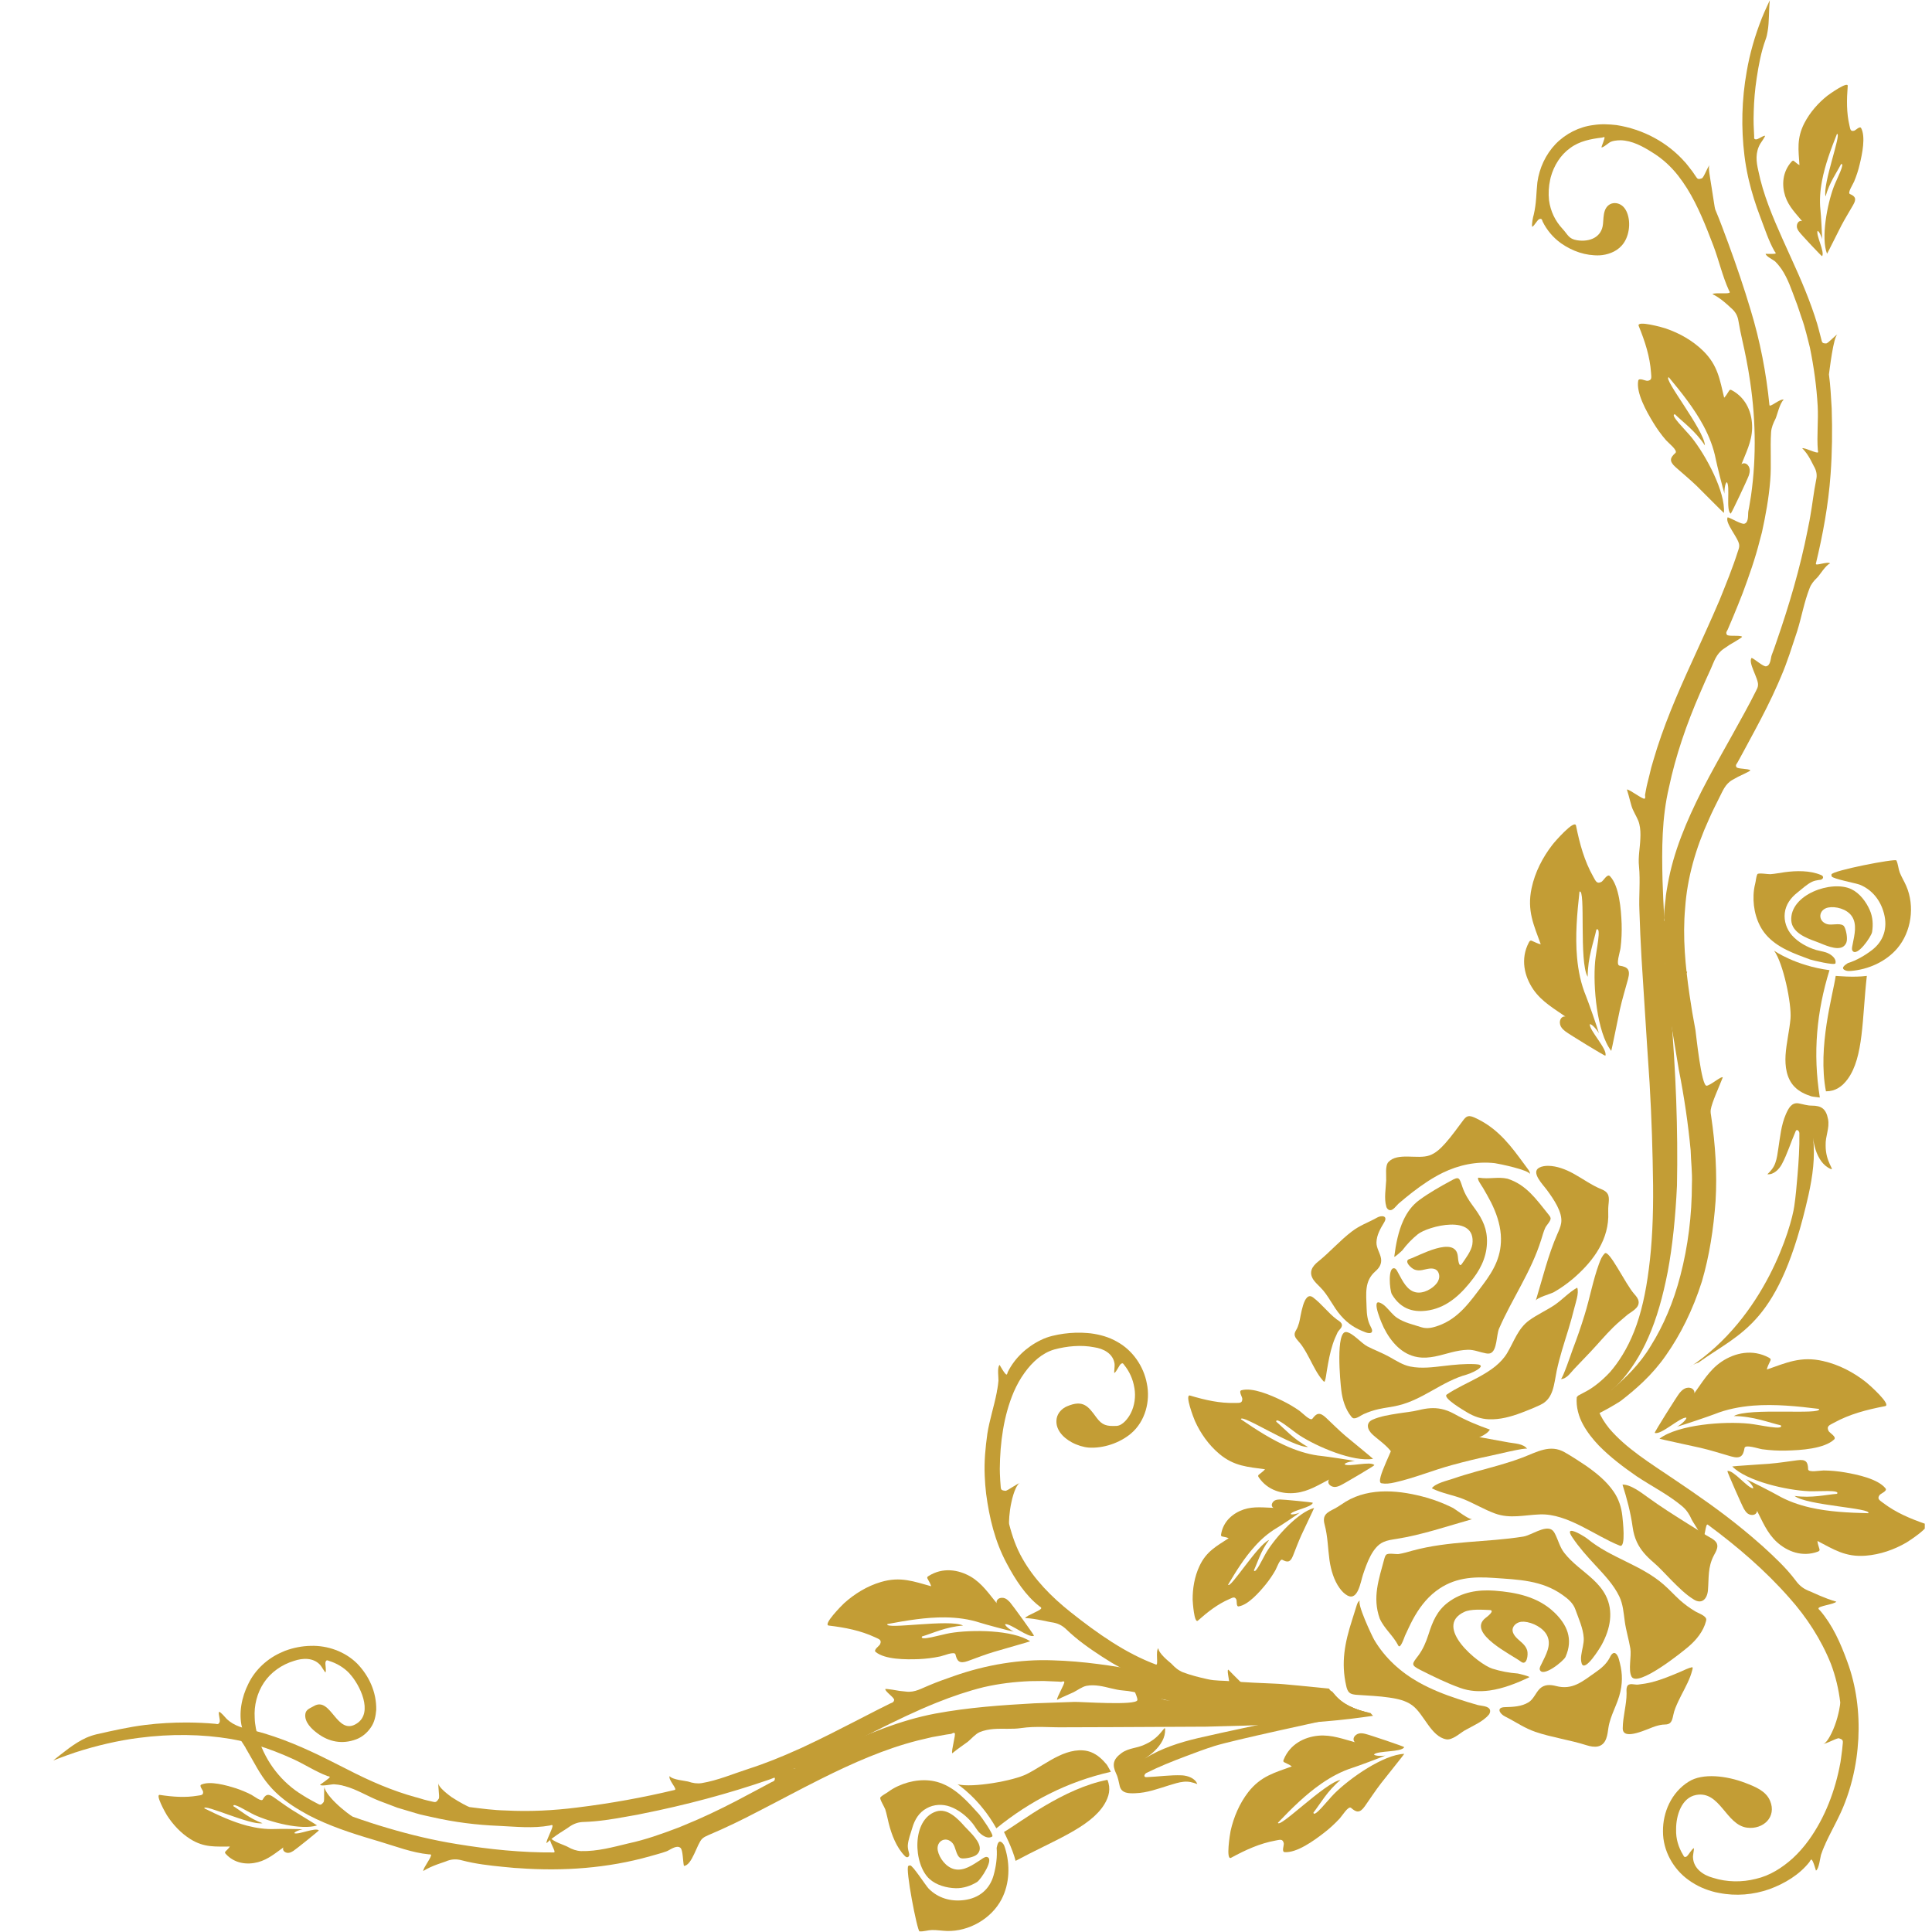 <svg xmlns="http://www.w3.org/2000/svg" xmlns:xlink="http://www.w3.org/1999/xlink" width="128" zoomAndPan="magnify" viewBox="0 0 96 96" height="128" preserveAspectRatio="xMidYMid meet" version="1.0"><defs><clipPath id="4b28113972"><path d="M 78.828 0.016 L 91.398 0.016 L 91.398 70.367 L 78.828 70.367 Z M 78.828 0.016 " clip-rule="nonzero"/></clipPath><clipPath id="d994cce65c"><path d="M 2.641 82 L 69 82 L 69 92 L 2.641 92 Z M 2.641 82 " clip-rule="nonzero"/></clipPath><clipPath id="6c5156c9d6"><path d="M 85 72 L 95.641 72 L 95.641 78 L 85 78 Z M 85 72 " clip-rule="nonzero"/></clipPath></defs><path fill="#c39d35" d="M 66.148 84.027 C 66.168 84.039 66.188 84.051 66.207 84.062 C 66.25 84.121 66.293 84.176 66.34 84.23 C 65.945 84.277 65.609 84.328 65.625 84.414 C 65.68 84.602 65.711 84.68 65.422 84.723 C 65.164 84.758 64.93 84.699 64.695 84.688 L 63.59 84.621 L 61.613 84.492 L 60.621 84.406 C 60.449 84.391 60.297 84.375 60.094 84.344 C 59.906 84.309 59.762 84.262 59.594 84.223 L 57.652 83.715 C 56.992 83.516 56.359 83.238 55.762 82.914 L 55.434 82.73 L 55.242 82.621 L 54.727 82.297 C 54.121 81.902 53.527 81.484 53.004 80.98 C 52.789 80.77 52.566 80.648 52.215 80.605 C 52.133 80.598 51.5 80.43 50.938 80.398 C 51.016 80.258 51.789 80.008 51.738 79.895 C 51.723 79.855 51.68 79.84 51.648 79.816 C 50.953 79.273 50.445 78.48 50.02 77.68 C 49.438 76.594 49.16 75.426 49 74.223 C 48.965 73.926 48.941 73.625 48.93 73.324 C 48.898 72.617 48.965 71.926 49.062 71.234 C 49.168 70.559 49.391 69.895 49.527 69.195 C 49.539 69.145 49.535 69.09 49.555 69.043 C 49.582 68.902 49.598 68.754 49.613 68.605 C 49.621 68.473 49.539 67.922 49.672 67.824 C 49.672 67.824 49.949 68.328 50.02 68.301 C 50.055 68.285 50.062 68.195 50.082 68.164 C 50.414 67.5 50.992 66.941 51.711 66.59 C 52.082 66.402 52.492 66.324 52.863 66.27 C 53.246 66.219 53.641 66.203 54.035 66.238 L 54.203 66.254 C 54.645 66.312 55.098 66.434 55.504 66.668 C 56.281 67.094 56.828 67.887 56.988 68.754 C 57.164 69.609 56.918 70.621 56.199 71.23 C 55.645 71.699 54.824 71.977 54.098 71.93 C 53.844 71.91 53.535 71.82 53.254 71.668 C 52.789 71.414 52.41 70.992 52.508 70.469 C 52.562 70.203 52.77 69.984 53.02 69.879 C 53.832 69.531 54.082 69.891 54.477 70.43 C 54.77 70.828 54.992 70.875 55.484 70.852 C 55.789 70.836 56.066 70.465 56.191 70.215 C 56.379 69.844 56.438 69.395 56.371 68.984 L 56.363 68.945 C 56.297 68.535 56.121 68.145 55.863 67.828 C 55.828 67.789 55.805 67.691 55.691 67.777 C 55.598 67.859 55.48 68.164 55.367 68.227 C 55.352 68.176 55.398 67.863 55.383 67.773 C 55.316 67.258 54.832 67.012 54.371 66.945 C 53.723 66.816 53.012 66.887 52.387 67.055 C 51.785 67.23 51.297 67.676 50.914 68.207 C 50.699 68.5 50.523 68.824 50.375 69.16 C 49.867 70.352 49.691 71.699 49.68 72.973 L 49.68 73.012 L 49.684 73.215 C 49.691 73.449 49.707 73.68 49.727 73.91 C 49.734 74.012 49.77 74.062 49.957 74.078 C 50.07 74.082 50.578 73.68 50.695 73.695 C 50.559 73.68 50.363 74.133 50.258 74.637 C 50.145 75.137 50.125 75.676 50.145 75.738 C 50.301 76.344 50.5 76.914 50.801 77.438 C 51.387 78.48 52.25 79.352 53.188 80.098 C 54.535 81.168 55.926 82.148 57.441 82.711 C 57.578 82.766 57.402 82.035 57.559 81.898 C 57.566 82.156 58.082 82.559 58.203 82.664 C 58.379 82.859 58.566 83.012 58.789 83.098 C 59.184 83.246 59.594 83.348 60.004 83.438 C 60.379 83.527 60.797 83.504 61.211 83.543 C 61.926 83.598 62.645 83.633 63.363 83.66 C 63.793 83.672 65.012 83.809 66.039 83.906 C 66.062 83.953 66.098 83.996 66.148 84.027 " fill-opacity="1" fill-rule="nonzero"/><path fill="#c39d35" d="M 90.438 80.027 C 91.055 80.742 91.457 81.645 91.789 82.562 C 92.238 83.773 92.406 85.086 92.34 86.395 C 92.32 86.715 92.293 87.039 92.246 87.363 C 92.141 88.102 91.953 88.844 91.684 89.547 C 91.426 90.242 91.039 90.887 90.719 91.578 C 90.695 91.629 90.684 91.684 90.652 91.73 C 90.59 91.871 90.535 92.016 90.484 92.168 C 90.445 92.301 90.383 92.875 90.234 92.949 C 90.234 92.949 90.078 92.383 90.004 92.402 C 89.961 92.41 89.93 92.496 89.906 92.527 C 89.414 93.148 88.691 93.59 87.922 93.871 C 87.125 94.152 86.258 94.227 85.418 94.059 L 85.238 94.023 C 84.77 93.91 84.312 93.715 83.906 93.418 C 83.148 92.879 82.625 91.957 82.633 90.996 C 82.621 90.059 83.051 89.059 83.914 88.527 C 84.598 88.094 85.789 88.23 86.73 88.594 C 87.195 88.773 87.746 88.984 87.953 89.48 C 88.293 90.281 87.617 90.918 86.812 90.816 C 85.754 90.68 85.473 88.965 84.277 89.191 C 83.547 89.328 83.285 90.227 83.285 90.871 L 83.285 90.914 C 83.27 91.367 83.402 91.793 83.633 92.172 C 83.664 92.219 83.684 92.32 83.805 92.25 C 83.91 92.176 84.051 91.883 84.172 91.832 C 84.184 91.891 84.109 92.211 84.125 92.305 C 84.152 92.852 84.641 93.184 85.133 93.312 C 85.812 93.527 86.566 93.535 87.25 93.359 C 87.941 93.203 88.551 92.812 89.078 92.34 C 89.371 92.07 89.633 91.77 89.867 91.449 C 90.691 90.312 91.199 88.949 91.445 87.598 L 91.453 87.559 L 91.484 87.34 C 91.523 87.094 91.547 86.844 91.57 86.594 C 91.578 86.484 91.555 86.426 91.375 86.375 C 91.258 86.352 90.691 86.688 90.578 86.648 C 90.711 86.688 90.984 86.246 91.172 85.734 C 91.363 85.227 91.449 84.66 91.441 84.594 C 91.363 83.934 91.207 83.285 90.977 82.676 C 90.496 81.473 89.77 80.355 88.914 79.398 C 87.699 78.016 86.309 76.832 84.863 75.762 C 84.73 75.66 84.746 76.449 84.551 76.531 C 84.59 76.266 84.137 75.672 84.066 75.52 C 83.953 75.258 83.809 75.039 83.613 74.867 C 82.91 74.27 82.086 73.863 81.32 73.352 C 80.672 72.902 80.023 72.418 79.441 71.824 C 79.156 71.523 78.883 71.188 78.668 70.797 C 78.453 70.41 78.305 69.922 78.348 69.422 C 78.371 69.41 78.41 69.352 78.41 69.352 C 78.41 69.352 78.566 69.27 78.863 69.109 C 79.16 68.945 79.566 68.645 80.004 68.176 C 80.426 67.688 80.863 67.016 81.203 66.148 C 81.547 65.281 81.781 64.227 81.93 63.051 C 82.094 61.809 82.156 60.41 82.141 58.895 C 82.121 57.262 82.07 55.578 81.969 53.844 C 81.93 53.246 81.891 52.637 81.848 52.027 C 81.758 50.586 81.66 49.113 81.566 47.605 C 81.523 46.824 81.484 46.031 81.461 45.223 C 81.43 44.512 81.512 43.777 81.441 43.047 C 81.391 42.59 81.492 42.129 81.508 41.668 C 81.52 41.43 81.516 41.188 81.457 40.945 C 81.406 40.715 81.246 40.477 81.137 40.23 C 81.047 40.047 80.961 39.605 80.84 39.23 C 80.973 39.219 81.637 39.738 81.719 39.684 C 81.781 39.645 81.734 39.551 81.742 39.496 L 81.785 39.262 C 81.828 39.012 81.898 38.77 81.957 38.523 C 82.012 38.277 82.074 38.031 82.152 37.789 C 82.633 36.125 83.328 34.512 84.062 32.906 C 84.523 31.887 85 30.863 85.445 29.816 C 85.766 29.016 86.098 28.211 86.359 27.383 C 86.395 27.281 86.434 27.18 86.418 27.066 C 86.379 26.723 85.691 25.977 85.848 25.703 C 86.055 25.766 86.535 26.066 86.68 26.023 C 86.91 25.953 86.844 25.547 86.875 25.398 C 86.93 25.145 86.961 24.883 87.008 24.625 C 87.285 22.68 87.246 20.633 86.902 18.57 L 86.871 18.379 L 86.773 17.848 C 86.656 17.219 86.488 16.598 86.383 15.953 C 86.34 15.68 86.23 15.48 85.988 15.281 C 85.934 15.234 85.523 14.82 85.09 14.613 C 85.211 14.523 85.938 14.629 85.949 14.527 C 85.953 14.492 85.922 14.461 85.91 14.43 C 85.586 13.723 85.414 12.938 85.133 12.199 C 84.758 11.219 84.375 10.238 83.828 9.359 C 83.691 9.145 83.547 8.934 83.391 8.734 C 83.027 8.27 82.613 7.891 82.109 7.578 C 81.633 7.277 81.098 6.98 80.516 6.969 C 80.477 6.969 80.434 6.98 80.395 6.973 C 80.281 6.984 80.168 6.996 80.059 7.039 C 79.953 7.066 79.656 7.359 79.574 7.32 C 79.562 7.316 79.758 6.859 79.727 6.82 C 79.699 6.797 79.637 6.832 79.609 6.836 C 79.047 6.902 78.48 7.012 78.023 7.355 C 77.547 7.691 77.215 8.223 77.055 8.805 L 77.027 8.93 C 76.953 9.262 76.934 9.605 76.969 9.945 C 77.043 10.492 77.27 10.973 77.645 11.375 C 77.91 11.66 77.941 11.871 78.363 11.938 C 78.984 12.035 79.59 11.797 79.652 11.129 C 79.676 10.906 79.668 10.68 79.742 10.469 C 79.922 9.957 80.523 9.992 80.77 10.414 C 80.801 10.461 80.824 10.512 80.848 10.57 C 81.055 11.086 80.945 11.809 80.582 12.203 C 80.297 12.527 79.852 12.668 79.477 12.688 C 78.781 12.711 78.137 12.48 77.598 12.109 L 77.559 12.082 C 77.172 11.805 76.859 11.43 76.652 11.008 C 76.629 10.949 76.625 10.848 76.5 10.883 C 76.387 10.91 76.242 11.23 76.133 11.27 C 76.098 11.156 76.176 10.77 76.211 10.668 C 76.352 10.062 76.332 9.586 76.391 9.062 C 76.488 8.355 76.801 7.676 77.297 7.156 C 77.797 6.641 78.469 6.301 79.168 6.215 C 79.559 6.152 79.945 6.172 80.324 6.215 C 81.648 6.422 82.863 7.074 83.727 8.059 L 83.754 8.086 L 83.883 8.246 C 84.031 8.426 84.168 8.613 84.293 8.809 C 84.348 8.891 84.398 8.922 84.559 8.863 C 84.668 8.832 84.867 8.234 84.965 8.188 C 84.848 8.234 84.969 8.777 85.047 9.301 C 85.133 9.828 85.203 10.344 85.227 10.402 C 85.465 10.965 85.668 11.527 85.875 12.082 C 86.281 13.188 86.656 14.289 86.984 15.387 C 87.461 16.953 87.766 18.547 87.922 20.125 C 87.938 20.277 88.461 19.785 88.633 19.863 C 88.441 20.004 88.293 20.672 88.227 20.801 C 88.109 21.031 88.02 21.25 88.004 21.477 C 87.953 22.281 88.027 23.09 87.961 23.883 C 87.891 24.754 87.734 25.609 87.551 26.445 L 87.441 26.859 C 87.215 27.762 86.906 28.625 86.594 29.469 C 86.43 29.879 86.273 30.289 86.102 30.688 L 85.848 31.285 C 85.812 31.363 85.734 31.434 85.812 31.543 C 85.883 31.637 86.461 31.547 86.562 31.637 C 86.598 31.668 85.965 32.023 85.938 32.043 L 85.652 32.238 C 85.273 32.492 85.172 32.875 85.008 33.238 C 84.828 33.629 84.652 34.02 84.488 34.406 C 83.801 35.98 83.262 37.555 82.93 39.125 C 82.57 40.652 82.574 42.191 82.609 43.715 C 82.629 44.359 82.66 45 82.695 45.633 C 82.703 45.887 82.648 48.629 82.934 48.637 C 83.145 48.641 83.797 48.188 83.836 48.297 C 83.609 48.727 83.117 49.531 83.027 49.918 C 83.004 50.031 83.012 50.145 83.02 50.258 C 83.273 53.25 83.383 56.137 83.328 58.914 C 83.254 60.473 83.109 61.91 82.867 63.199 C 82.629 64.422 82.32 65.52 81.91 66.445 C 81.508 67.371 81.008 68.109 80.523 68.652 C 80.094 69.102 79.695 69.406 79.379 69.609 C 79.391 69.766 79.391 69.938 79.441 70.113 C 79.547 70.406 79.734 70.695 79.957 70.973 C 80.797 71.969 82 72.703 83.176 73.5 C 84.352 74.293 85.527 75.105 86.637 76.02 L 86.941 76.273 L 87.117 76.422 L 87.609 76.852 C 88.176 77.371 88.75 77.902 89.223 78.531 C 89.418 78.801 89.629 78.965 89.98 79.09 C 90.062 79.125 90.688 79.43 91.246 79.586 C 91.145 79.719 90.328 79.801 90.359 79.93 C 90.367 79.969 90.41 79.996 90.438 80.027 " fill-opacity="1" fill-rule="nonzero"/><g clip-path="url(#4b28113972)"><path fill="#c39d35" d="M 90.879 18.605 C 90.957 19.172 90.98 19.734 91.016 20.293 C 91.051 21.398 91.039 22.488 90.961 23.562 C 90.852 25.094 90.574 26.578 90.23 28.008 C 90.199 28.145 90.805 27.879 90.941 27.996 C 90.727 28.062 90.406 28.598 90.301 28.695 C 90.129 28.859 89.992 29.027 89.918 29.227 C 89.645 29.922 89.52 30.664 89.301 31.363 C 89.047 32.121 88.812 32.898 88.492 33.633 L 88.414 33.816 L 88.336 33.996 C 87.988 34.789 87.598 35.547 87.203 36.285 C 87.008 36.645 86.816 37.004 86.625 37.359 L 86.336 37.887 C 86.297 37.957 86.219 38.016 86.285 38.121 C 86.34 38.215 86.883 38.184 86.973 38.277 C 87 38.309 86.391 38.578 86.363 38.598 L 86.086 38.75 C 85.715 38.961 85.602 39.312 85.43 39.637 C 85.254 39.992 85.074 40.344 84.918 40.703 C 84.258 42.148 83.836 43.629 83.734 45.113 C 83.602 46.566 83.746 48.012 83.949 49.418 C 84.035 50.012 84.133 50.598 84.246 51.184 C 84.281 51.414 84.539 53.969 84.801 53.949 C 84.996 53.934 85.551 53.441 85.602 53.539 C 85.438 53.969 85.059 54.777 85.004 55.148 C 84.992 55.258 85.008 55.363 85.027 55.469 C 85.238 56.887 85.328 58.301 85.246 59.68 C 85.145 61.059 84.941 62.398 84.566 63.676 C 84.117 65.094 83.492 66.336 82.773 67.355 C 82.094 68.332 81.266 69.047 80.52 69.621 C 80.191 69.836 79.719 70.094 79.41 70.25 C 79.188 70.109 79.121 69.895 78.883 69.762 C 79.27 69.574 79.676 69.34 80.098 69.039 C 80.758 68.48 81.48 67.797 82.039 66.855 C 82.645 65.887 83.156 64.711 83.5 63.371 C 83.875 61.934 84.07 60.398 84.07 58.82 C 84.094 58.273 84.023 57.723 84.008 57.164 C 83.887 55.871 83.691 54.527 83.418 53.141 C 83.297 52.418 83.172 51.684 83.051 50.945 C 82.941 50.285 82.934 49.594 82.789 48.918 C 82.695 48.5 82.738 48.062 82.707 47.629 C 82.695 47.41 82.66 47.188 82.582 46.969 C 82.512 46.762 82.336 46.562 82.207 46.352 C 82.105 46.195 81.961 45.797 81.809 45.461 C 81.93 45.438 82.609 45.836 82.68 45.773 C 82.734 45.73 82.676 45.652 82.68 45.602 L 82.691 45.379 C 82.703 45.141 82.738 44.906 82.762 44.668 C 82.777 44.43 82.828 44.195 82.867 43.953 C 83.152 42.316 83.812 40.781 84.562 39.289 C 85.047 38.344 85.574 37.418 86.098 36.48 C 86.488 35.77 86.895 35.059 87.258 34.324 C 87.305 34.234 87.352 34.145 87.355 34.039 C 87.383 33.715 86.84 32.918 87.039 32.688 C 87.223 32.773 87.613 33.129 87.754 33.109 C 87.984 33.078 87.984 32.695 88.031 32.562 C 88.117 32.336 88.203 32.102 88.281 31.863 C 88.895 30.09 89.445 28.246 89.824 26.32 L 89.859 26.141 C 89.895 25.977 89.926 25.812 89.953 25.645 C 90.059 25.055 90.121 24.453 90.242 23.855 C 90.301 23.605 90.266 23.391 90.117 23.141 C 90.078 23.082 89.879 22.59 89.551 22.273 C 89.684 22.234 90.293 22.555 90.336 22.473 C 90.352 22.441 90.332 22.402 90.328 22.375 C 90.27 21.656 90.359 20.918 90.32 20.184 C 90.266 19.219 90.133 18.246 89.934 17.273 C 89.879 17.035 89.812 16.801 89.754 16.562 C 89.684 16.285 89.602 16.012 89.504 15.746 C 89.41 15.477 89.332 15.203 89.223 14.934 C 89.023 14.41 88.848 13.852 88.52 13.367 C 88.496 13.332 88.465 13.301 88.445 13.266 C 88.375 13.172 88.297 13.082 88.211 12.996 C 88.133 12.922 87.738 12.73 87.734 12.613 C 87.734 12.613 87.855 12.617 87.977 12.617 C 88.102 12.621 88.227 12.613 88.234 12.586 C 88.242 12.555 88.188 12.508 88.172 12.48 C 87.879 11.961 87.691 11.367 87.473 10.797 C 87.246 10.203 87.047 9.586 86.898 8.949 L 86.867 8.816 C 86.789 8.457 86.723 8.09 86.68 7.727 C 86.512 6.359 86.543 4.949 86.793 3.555 C 86.945 2.66 87.203 1.77 87.543 0.906 C 87.637 0.684 87.73 0.457 87.836 0.238 L 87.914 0.07 C 87.922 0.055 87.938 0.035 87.941 0.016 C 87.883 0.551 87.918 1.078 87.832 1.559 C 87.812 1.699 87.781 1.836 87.73 1.969 C 87.504 2.59 87.387 3.238 87.289 3.879 C 87.203 4.438 87.156 5 87.141 5.559 L 87.141 5.598 C 87.125 5.996 87.141 6.391 87.164 6.785 C 87.164 6.836 87.137 6.926 87.262 6.926 C 87.367 6.926 87.594 6.738 87.707 6.746 C 87.695 6.82 87.508 7.07 87.465 7.145 C 87.211 7.59 87.266 8.035 87.367 8.469 C 87.609 9.668 88.09 10.793 88.582 11.895 C 88.723 12.203 88.859 12.512 89 12.82 C 89.492 13.895 89.961 14.984 90.301 16.109 L 90.309 16.141 L 90.359 16.32 L 90.52 16.938 C 90.543 17.027 90.578 17.066 90.734 17.066 C 90.844 17.07 91.207 16.629 91.312 16.621 C 91.105 16.645 90.898 18.504 90.879 18.605 " fill-opacity="1" fill-rule="nonzero"/></g><path fill="#c39d35" d="M 68.102 85.121 C 68.145 85.168 68.184 85.219 68.227 85.258 C 67.863 85.312 67.496 85.359 67.121 85.406 C 65.41 85.609 63.645 85.688 61.836 85.746 C 61.211 85.762 60.578 85.781 59.941 85.797 C 58.453 85.805 56.93 85.812 55.375 85.82 C 54.574 85.82 53.762 85.824 52.941 85.828 C 52.219 85.844 51.473 85.758 50.742 85.867 C 50.289 85.934 49.828 85.879 49.367 85.914 C 49.133 85.934 48.902 85.977 48.676 86.07 C 48.465 86.164 48.281 86.387 48.09 86.547 C 47.941 86.66 47.586 86.895 47.316 87.121 C 47.258 86.992 47.504 86.184 47.438 86.121 C 47.379 86.07 47.309 86.148 47.258 86.156 L 47.031 86.188 L 46.316 86.316 L 45.605 86.484 C 43.984 86.895 42.391 87.594 40.789 88.395 C 39.77 88.902 38.742 89.461 37.68 90.004 C 36.875 90.426 36.051 90.828 35.188 91.191 C 35.082 91.238 34.977 91.285 34.891 91.367 C 34.633 91.609 34.391 92.695 33.984 92.715 C 33.93 92.5 33.938 91.914 33.809 91.816 C 33.609 91.656 33.277 91.938 33.117 91.992 C 32.852 92.09 32.57 92.156 32.293 92.238 C 30.223 92.824 28 92.992 25.77 92.828 L 25.566 92.816 L 24.992 92.762 C 24.312 92.695 23.629 92.617 22.957 92.441 C 22.68 92.367 22.441 92.367 22.133 92.5 C 22.059 92.535 21.473 92.691 21.031 92.969 C 21.02 92.812 21.5 92.219 21.41 92.156 C 21.379 92.133 21.336 92.145 21.301 92.141 C 20.48 92.059 19.688 91.754 18.895 91.516 C 17.84 91.203 16.77 90.883 15.715 90.387 C 15.457 90.266 15.199 90.129 14.949 89.98 C 14.375 89.645 13.801 89.23 13.352 88.688 C 12.906 88.164 12.613 87.543 12.258 86.945 C 12.234 86.902 12.203 86.863 12.188 86.816 C 12.117 86.691 12.027 86.578 11.953 86.453 C 11.914 86.398 11.797 86.285 11.688 86.16 C 11.59 86.035 11.504 85.898 11.516 85.824 C 11.516 85.824 12.027 86.039 12.059 85.973 C 12.078 85.938 12.031 85.867 12.023 85.832 C 11.852 85.129 12.004 84.336 12.34 83.668 C 12.676 82.965 13.301 82.395 14.012 82.094 L 14.164 82.027 C 14.574 81.875 15.008 81.789 15.449 81.781 C 16.266 81.758 17.129 82.051 17.746 82.66 C 18.336 83.27 18.711 84.078 18.695 84.961 C 18.668 85.27 18.613 85.574 18.422 85.844 C 18.246 86.102 17.988 86.32 17.699 86.426 C 17.004 86.688 16.336 86.551 15.777 86.129 C 15.488 85.918 15.117 85.566 15.172 85.168 C 15.199 84.938 15.418 84.879 15.59 84.777 C 16.457 84.258 16.73 86.297 17.734 85.637 C 18.566 85.094 17.871 83.703 17.383 83.176 L 17.359 83.145 C 17.082 82.852 16.727 82.645 16.344 82.527 C 16.293 82.508 16.219 82.457 16.176 82.582 C 16.145 82.695 16.227 82.992 16.172 83.105 C 16.125 83.07 15.977 82.805 15.914 82.734 C 15.566 82.355 15.043 82.383 14.613 82.527 C 14.004 82.711 13.457 83.094 13.117 83.605 C 12.773 84.121 12.617 84.742 12.656 85.359 C 12.664 85.707 12.742 86.051 12.84 86.387 C 13.215 87.57 14.004 88.582 15.047 89.207 L 15.078 89.227 L 15.242 89.328 C 15.434 89.438 15.629 89.547 15.828 89.648 C 15.914 89.691 15.973 89.688 16.078 89.547 C 16.141 89.457 16.066 88.848 16.141 88.762 C 16.062 88.863 16.328 89.25 16.688 89.594 C 17.043 89.941 17.469 90.246 17.527 90.27 C 18.102 90.473 18.68 90.664 19.258 90.832 C 20.402 91.172 21.551 91.445 22.695 91.629 C 24.324 91.898 25.941 92.059 27.523 92.047 C 27.672 92.043 27.242 91.465 27.332 91.289 C 27.445 91.508 28.074 91.688 28.203 91.766 C 28.426 91.895 28.645 91.969 28.871 91.98 C 29.68 92 30.465 91.781 31.223 91.598 C 32.066 91.418 32.875 91.129 33.668 90.828 L 33.863 90.75 L 34.059 90.668 C 34.914 90.32 35.742 89.922 36.551 89.504 C 36.945 89.293 37.34 89.086 37.73 88.879 L 38.312 88.566 C 38.391 88.523 38.5 88.52 38.504 88.379 C 38.508 88.258 37.988 87.961 37.961 87.82 C 37.953 87.777 38.684 87.891 38.723 87.895 L 39.074 87.918 C 39.543 87.949 39.875 87.703 40.242 87.52 C 40.645 87.32 41.047 87.125 41.441 86.93 C 43.074 86.168 44.734 85.477 46.469 85.148 C 48.152 84.836 49.789 84.727 51.391 84.637 C 52.066 84.613 52.734 84.59 53.395 84.566 C 53.664 84.555 56.492 84.762 56.516 84.473 C 56.531 84.258 56.105 83.562 56.219 83.523 C 56.652 83.785 57.449 84.344 57.84 84.461 C 57.957 84.496 58.074 84.492 58.188 84.488 C 61.031 84.426 63.75 84.426 66.344 84.234 C 66.766 84.723 67.414 84.984 68.102 85.121 " fill-opacity="1" fill-rule="nonzero"/><g clip-path="url(#d994cce65c)"><path fill="#c39d35" d="M 68.02 85.105 C 68.02 85.113 68.023 85.121 68.027 85.129 C 67.23 85.277 66.422 85.383 65.594 85.422 C 65.312 85.434 65.031 85.445 64.746 85.457 C 64.465 85.449 64.18 85.441 63.891 85.434 C 62.551 85.383 61.18 85.172 59.828 84.895 C 59.133 84.738 58.43 84.582 57.715 84.422 C 57.086 84.289 56.469 84.047 55.812 84 C 55.402 83.969 55.02 83.824 54.613 83.766 C 54.406 83.738 54.195 83.727 53.977 83.77 C 53.77 83.816 53.555 83.977 53.344 84.086 C 53.188 84.164 52.816 84.312 52.523 84.465 C 52.504 84.336 52.926 83.645 52.883 83.57 C 52.848 83.516 52.766 83.57 52.723 83.57 C 52.652 83.562 52.582 83.555 52.516 83.555 L 51.855 83.527 L 51.188 83.535 C 50.426 83.566 49.656 83.656 48.887 83.832 C 48.109 84.023 47.328 84.289 46.539 84.605 C 45.531 85.008 44.52 85.5 43.48 86.02 C 42.691 86.422 41.879 86.824 41.039 87.223 C 40.938 87.27 40.832 87.316 40.746 87.402 C 40.488 87.656 40.203 88.723 39.816 88.77 C 39.773 88.562 39.809 87.988 39.688 87.898 C 39.504 87.758 39.176 88.062 39.02 88.121 C 38.75 88.223 38.488 88.332 38.215 88.43 C 36.184 89.129 34.086 89.691 31.879 90.129 L 31.672 90.172 L 31.102 90.273 C 30.418 90.398 29.727 90.508 29.035 90.531 C 28.746 90.535 28.508 90.605 28.215 90.824 C 28.145 90.883 27.574 91.195 27.156 91.586 C 27.125 91.441 27.543 90.727 27.441 90.691 C 27.406 90.676 27.363 90.699 27.328 90.707 C 26.484 90.863 25.641 90.766 24.805 90.727 C 23.688 90.684 22.57 90.543 21.477 90.293 C 21.207 90.227 20.93 90.184 20.664 90.098 L 19.746 89.824 L 18.848 89.484 C 18.266 89.258 17.746 88.918 17.129 88.75 C 17.086 88.738 17.035 88.734 16.996 88.715 C 16.871 88.688 16.738 88.668 16.602 88.66 C 16.48 88.652 15.969 88.777 15.902 88.684 C 15.902 88.684 16.023 88.598 16.148 88.508 C 16.27 88.418 16.395 88.324 16.387 88.297 C 16.375 88.262 16.293 88.262 16.266 88.25 C 15.672 88.023 15.145 87.672 14.574 87.41 C 13.98 87.141 13.367 86.895 12.727 86.707 L 12.594 86.664 C 12.23 86.559 11.859 86.48 11.48 86.41 C 10.047 86.168 8.492 86.145 6.891 86.355 C 5.859 86.488 4.805 86.734 3.75 87.074 C 3.473 87.172 3.195 87.262 2.922 87.371 L 2.711 87.453 C 2.688 87.461 2.66 87.465 2.641 87.48 C 3.16 87.07 3.688 86.621 4.277 86.352 C 4.449 86.277 4.621 86.219 4.797 86.176 C 5.613 85.992 6.422 85.809 7.219 85.711 C 7.91 85.625 8.594 85.59 9.262 85.59 L 9.309 85.59 C 9.785 85.594 10.254 85.613 10.711 85.656 C 10.773 85.664 10.855 85.711 10.91 85.574 C 10.961 85.457 10.832 85.172 10.887 85.055 C 10.977 85.078 11.195 85.336 11.258 85.406 C 11.648 85.785 12.137 85.879 12.633 85.992 C 13.977 86.34 15.191 86.883 16.332 87.453 C 16.652 87.613 16.969 87.773 17.285 87.934 C 18.391 88.504 19.504 88.988 20.68 89.309 L 20.715 89.316 L 20.902 89.371 C 21.109 89.441 21.328 89.484 21.543 89.535 C 21.641 89.559 21.699 89.543 21.801 89.379 C 21.863 89.273 21.734 88.691 21.801 88.586 C 21.723 88.707 22.055 89.02 22.438 89.297 C 22.832 89.555 23.273 89.785 23.332 89.793 C 23.93 89.867 24.52 89.949 25.125 89.961 C 26.309 90.023 27.496 89.965 28.668 89.816 C 30.328 89.613 31.949 89.32 33.527 88.941 C 33.676 88.906 33.195 88.441 33.273 88.254 C 33.406 88.438 34.051 88.484 34.188 88.523 C 34.418 88.602 34.641 88.637 34.867 88.602 C 35.664 88.469 36.438 88.137 37.199 87.891 C 38.027 87.625 38.824 87.301 39.605 86.949 L 39.801 86.863 L 39.992 86.773 C 40.832 86.383 41.652 85.961 42.461 85.547 C 42.859 85.344 43.25 85.141 43.641 84.941 L 44.227 84.648 C 44.305 84.609 44.406 84.605 44.43 84.473 C 44.449 84.359 43.996 84.066 43.988 83.934 C 43.984 83.887 44.668 84.016 44.699 84.02 L 45.027 84.055 C 45.465 84.109 45.801 83.887 46.18 83.738 C 46.578 83.57 46.984 83.426 47.391 83.285 C 49.016 82.711 50.715 82.441 52.293 82.5 C 53.828 82.543 55.285 82.766 56.684 83.027 C 57.27 83.141 57.848 83.258 58.418 83.375 C 58.648 83.43 61.012 84.148 61.09 83.867 C 61.148 83.676 60.93 82.977 61.035 82.965 C 61.332 83.262 61.898 83.875 62.215 84.035 C 62.309 84.086 62.41 84.086 62.508 84.098 C 63.793 84.223 65.059 84.25 66.285 84.164 C 66.688 84.676 67.328 84.957 68.02 85.105 " fill-opacity="1" fill-rule="nonzero"/></g><path fill="#c39d35" d="M 82.223 71.199 C 82.531 71.324 83.48 70.41 83.793 70.441 C 83.824 70.551 83.426 70.859 83.324 70.895 C 83.617 70.816 84.898 70.383 85.199 70.266 C 85.793 70.027 86.449 69.898 87.117 69.844 C 88.191 69.762 89.293 69.871 90.387 70.008 C 90.566 70.328 86.887 69.93 86.152 70.363 C 87.121 70.371 87.887 70.688 88.488 70.824 C 88.66 71.094 87.441 70.797 86.914 70.742 C 85.672 70.613 83.383 70.785 82.457 71.488 C 82.52 71.516 84.051 71.84 84.508 71.945 C 85.012 72.062 85.512 72.223 86.012 72.367 C 86.504 72.508 86.621 72.332 86.684 71.953 C 86.719 71.754 87.367 71.984 87.559 72.012 C 87.957 72.066 88.363 72.09 88.762 72.078 C 89.484 72.062 90.645 71.988 91.137 71.527 C 91.277 71.395 90.906 71.199 90.859 71.102 C 90.742 70.859 90.91 70.816 91.129 70.695 C 91.91 70.266 92.75 70.047 93.668 69.871 C 94.012 69.809 92.855 68.781 92.734 68.688 C 92.113 68.195 91.383 67.809 90.59 67.629 C 89.473 67.371 88.746 67.723 87.793 68.051 C 87.82 67.902 87.902 67.762 87.965 67.621 C 87.977 67.594 87.988 67.566 87.98 67.539 C 87.969 67.504 87.93 67.48 87.895 67.461 C 87.078 67.02 86.207 67.219 85.551 67.656 C 84.926 68.074 84.566 68.719 84.148 69.289 C 84.238 69.215 84.188 69.062 84.074 68.996 C 83.957 68.934 83.812 68.945 83.707 69 C 83.598 69.055 83.523 69.141 83.449 69.227 C 83.32 69.387 82.191 71.184 82.223 71.199 " fill-opacity="1" fill-rule="nonzero"/><g clip-path="url(#6c5156c9d6)"><path fill="#c39d35" d="M 85.832 73.094 C 86.121 73.02 86.832 73.941 87.113 73.957 C 87.152 73.863 86.844 73.543 86.758 73.5 C 87.008 73.605 88.074 74.152 88.32 74.293 C 88.812 74.578 89.371 74.777 89.949 74.91 C 90.879 75.121 91.863 75.168 92.836 75.191 C 93.039 74.934 89.758 74.805 89.172 74.332 C 90.023 74.449 90.73 74.27 91.281 74.227 C 91.461 74.012 90.355 74.117 89.887 74.098 C 88.781 74.051 86.797 73.602 86.074 72.867 C 86.133 72.848 87.52 72.766 87.934 72.73 C 88.391 72.695 88.852 72.617 89.309 72.559 C 89.754 72.496 89.836 72.664 89.844 73.004 C 89.848 73.184 90.445 73.066 90.617 73.066 C 90.973 73.07 91.332 73.105 91.68 73.164 C 92.309 73.273 93.316 73.488 93.691 73.957 C 93.797 74.09 93.449 74.211 93.391 74.293 C 93.258 74.488 93.402 74.547 93.578 74.684 C 94.207 75.16 94.914 75.461 95.695 75.73 C 95.988 75.832 94.844 76.582 94.723 76.652 C 94.121 77 93.426 77.246 92.707 77.301 C 91.695 77.383 91.102 76.98 90.309 76.57 C 90.316 76.703 90.371 76.84 90.406 76.969 C 90.414 76.992 90.418 77.02 90.406 77.043 C 90.395 77.07 90.355 77.086 90.324 77.102 C 89.551 77.383 88.812 77.094 88.297 76.629 C 87.801 76.18 87.566 75.57 87.277 75.012 C 87.344 75.09 87.277 75.219 87.172 75.258 C 87.062 75.301 86.938 75.273 86.848 75.211 C 86.762 75.148 86.707 75.062 86.656 74.977 C 86.562 74.82 85.805 73.098 85.832 73.094 " fill-opacity="1" fill-rule="nonzero"/></g><path fill="#c39d35" d="M 69.777 86.816 C 69.633 87.078 68.473 86.98 68.273 87.176 C 68.312 87.27 68.762 87.258 68.848 87.227 C 68.602 87.336 67.48 87.754 67.207 87.84 C 66.668 88.012 66.145 88.289 65.656 88.629 C 64.871 89.172 64.176 89.863 63.5 90.57 C 63.555 90.891 65.863 88.559 66.609 88.445 C 65.949 88.992 65.602 89.637 65.262 90.07 C 65.297 90.348 65.965 89.461 66.297 89.129 C 67.078 88.348 68.75 87.184 69.777 87.148 C 69.75 87.203 68.879 88.281 68.625 88.609 C 68.344 88.973 68.09 89.363 67.824 89.742 C 67.566 90.113 67.391 90.059 67.133 89.832 C 67 89.715 66.684 90.238 66.566 90.363 C 66.32 90.625 66.059 90.867 65.777 91.082 C 65.273 91.473 64.434 92.074 63.836 92.031 C 63.668 92.023 63.812 91.684 63.789 91.586 C 63.734 91.355 63.594 91.418 63.375 91.457 C 62.598 91.598 61.898 91.918 61.172 92.312 C 60.898 92.461 61.121 91.109 61.148 90.977 C 61.301 90.293 61.586 89.617 62.027 89.047 C 62.656 88.246 63.348 88.082 64.188 87.773 C 64.086 87.688 63.949 87.637 63.828 87.574 C 63.805 87.562 63.781 87.551 63.773 87.527 C 63.762 87.496 63.773 87.461 63.789 87.426 C 64.102 86.664 64.812 86.312 65.504 86.246 C 66.168 86.184 66.777 86.426 67.383 86.586 C 67.281 86.582 67.23 86.449 67.273 86.34 C 67.316 86.234 67.422 86.16 67.527 86.137 C 67.629 86.113 67.73 86.129 67.828 86.152 C 68.008 86.188 69.789 86.789 69.777 86.816 " fill-opacity="1" fill-rule="nonzero"/><path fill="#c39d35" d="M 68.293 72.801 C 68.105 72.586 67.035 72.906 66.812 72.762 C 66.832 72.664 67.254 72.59 67.34 72.602 C 67.09 72.547 65.953 72.375 65.68 72.348 C 65.137 72.297 64.594 72.137 64.066 71.918 C 63.223 71.562 62.434 71.051 61.66 70.523 C 61.648 70.211 64.277 71.941 64.996 71.898 C 64.27 71.516 63.816 70.98 63.414 70.641 C 63.391 70.371 64.195 71.074 64.57 71.32 C 65.457 71.898 67.258 72.66 68.227 72.488 C 68.191 72.445 67.16 71.602 66.855 71.348 C 66.52 71.062 66.207 70.746 65.883 70.441 C 65.566 70.145 65.41 70.23 65.215 70.492 C 65.113 70.633 64.711 70.203 64.578 70.109 C 64.297 69.91 64 69.738 63.695 69.59 C 63.145 69.324 62.238 68.926 61.684 69.082 C 61.531 69.125 61.734 69.418 61.73 69.512 C 61.727 69.738 61.582 69.707 61.367 69.711 C 60.613 69.734 59.891 69.57 59.133 69.344 C 58.848 69.262 59.32 70.484 59.375 70.605 C 59.648 71.215 60.055 71.793 60.582 72.238 C 61.328 72.867 62.012 72.887 62.859 73.008 C 62.777 73.109 62.66 73.184 62.562 73.266 C 62.543 73.281 62.523 73.297 62.52 73.324 C 62.512 73.352 62.531 73.387 62.551 73.414 C 62.996 74.066 63.73 74.258 64.395 74.18 C 65.031 74.109 65.555 73.762 66.09 73.492 C 65.996 73.516 65.977 73.652 66.035 73.742 C 66.098 73.836 66.211 73.883 66.316 73.887 C 66.418 73.887 66.508 73.852 66.598 73.812 C 66.758 73.742 68.312 72.824 68.293 72.801 " fill-opacity="1" fill-rule="nonzero"/><path fill="#c39d35" d="M 79.77 52.457 C 79.895 52.145 78.973 51.207 78.996 50.895 C 79.105 50.859 79.418 51.258 79.453 51.355 C 79.375 51.062 78.926 49.789 78.805 49.488 C 78.559 48.898 78.422 48.242 78.363 47.578 C 78.266 46.504 78.363 45.398 78.484 44.305 C 78.805 44.121 78.449 47.809 78.891 48.535 C 78.891 47.566 79.195 46.797 79.324 46.191 C 79.594 46.02 79.309 47.242 79.262 47.77 C 79.148 49.012 79.348 51.301 80.062 52.219 C 80.086 52.156 80.395 50.617 80.492 50.16 C 80.605 49.656 80.758 49.152 80.895 48.652 C 81.031 48.156 80.855 48.043 80.477 47.984 C 80.273 47.953 80.5 47.301 80.523 47.109 C 80.574 46.711 80.59 46.305 80.578 45.906 C 80.551 45.184 80.461 44.023 79.996 43.535 C 79.863 43.398 79.672 43.77 79.574 43.82 C 79.336 43.941 79.289 43.773 79.164 43.555 C 78.727 42.781 78.496 41.941 78.312 41.027 C 78.246 40.684 77.23 41.852 77.141 41.973 C 76.656 42.598 76.273 43.336 76.105 44.129 C 75.863 45.254 76.219 45.973 76.559 46.922 C 76.414 46.895 76.27 46.812 76.129 46.754 C 76.102 46.742 76.074 46.73 76.047 46.742 C 76.012 46.754 75.988 46.789 75.969 46.828 C 75.535 47.648 75.746 48.52 76.191 49.168 C 76.617 49.789 77.262 50.141 77.84 50.551 C 77.766 50.465 77.613 50.516 77.551 50.629 C 77.488 50.746 77.5 50.891 77.555 51 C 77.609 51.105 77.699 51.18 77.785 51.25 C 77.945 51.379 79.758 52.488 79.77 52.457 " fill-opacity="1" fill-rule="nonzero"/><path fill="#c39d35" d="M 85.996 25.523 C 85.75 25.348 85.98 24.188 85.809 23.961 C 85.707 23.992 85.668 24.445 85.691 24.539 C 85.605 24.277 85.312 23.098 85.254 22.809 C 85.145 22.242 84.926 21.68 84.641 21.148 C 84.18 20.293 83.559 19.512 82.922 18.746 C 82.59 18.766 84.688 21.367 84.715 22.133 C 84.234 21.402 83.625 20.977 83.227 20.586 C 82.938 20.59 83.758 21.367 84.059 21.742 C 84.758 22.617 85.746 24.441 85.66 25.488 C 85.609 25.453 84.617 24.449 84.316 24.152 C 83.98 23.828 83.613 23.527 83.262 23.215 C 82.918 22.91 82.992 22.738 83.25 22.508 C 83.387 22.383 82.895 22.004 82.781 21.871 C 82.543 21.594 82.328 21.297 82.145 20.992 C 81.805 20.434 81.293 19.52 81.402 18.918 C 81.434 18.75 81.762 18.934 81.863 18.922 C 82.102 18.895 82.051 18.746 82.039 18.52 C 81.984 17.719 81.742 16.973 81.426 16.195 C 81.305 15.898 82.648 16.277 82.777 16.324 C 83.453 16.555 84.105 16.922 84.629 17.434 C 85.367 18.16 85.457 18.879 85.672 19.762 C 85.77 19.668 85.836 19.535 85.914 19.422 C 85.926 19.402 85.941 19.379 85.969 19.371 C 86 19.363 86.035 19.379 86.066 19.398 C 86.801 19.801 87.074 20.559 87.062 21.27 C 87.051 21.949 86.738 22.535 86.508 23.129 C 86.52 23.027 86.66 22.992 86.766 23.047 C 86.871 23.102 86.93 23.219 86.941 23.324 C 86.953 23.434 86.926 23.535 86.895 23.633 C 86.836 23.809 86.023 25.539 85.996 25.523 " fill-opacity="1" fill-rule="nonzero"/><path fill="#c39d35" d="M 90.539 12.73 C 90.684 12.527 90.23 11.695 90.312 11.477 C 90.395 11.469 90.531 11.809 90.539 11.887 C 90.539 11.66 90.484 10.668 90.457 10.434 C 90.406 9.965 90.441 9.473 90.535 8.984 C 90.684 8.195 90.973 7.422 91.277 6.656 C 91.535 6.578 90.551 9.164 90.711 9.762 C 90.902 9.066 91.27 8.57 91.48 8.156 C 91.703 8.078 91.262 8.906 91.121 9.277 C 90.793 10.148 90.473 11.828 90.785 12.609 C 90.816 12.566 91.336 11.516 91.496 11.207 C 91.676 10.863 91.887 10.527 92.078 10.191 C 92.273 9.863 92.172 9.75 91.922 9.641 C 91.789 9.586 92.074 9.156 92.129 9.023 C 92.246 8.742 92.34 8.457 92.406 8.168 C 92.535 7.645 92.707 6.797 92.48 6.367 C 92.414 6.246 92.207 6.477 92.129 6.496 C 91.941 6.543 91.941 6.414 91.898 6.234 C 91.75 5.605 91.758 4.961 91.812 4.273 C 91.836 4.016 90.898 4.68 90.809 4.75 C 90.348 5.113 89.938 5.578 89.656 6.121 C 89.266 6.883 89.367 7.461 89.414 8.203 C 89.316 8.156 89.234 8.074 89.148 8.008 C 89.133 7.996 89.117 7.98 89.094 7.984 C 89.07 7.988 89.043 8.008 89.023 8.031 C 88.559 8.547 88.531 9.207 88.707 9.75 C 88.879 10.27 89.258 10.633 89.578 11.027 C 89.543 10.953 89.426 10.965 89.359 11.035 C 89.293 11.105 89.273 11.215 89.289 11.301 C 89.309 11.387 89.352 11.457 89.402 11.52 C 89.484 11.641 90.523 12.75 90.539 12.73 " fill-opacity="1" fill-rule="nonzero"/><path fill="#c39d35" d="M 65.234 74.672 C 65.172 74.902 64.25 75.039 64.129 75.227 C 64.176 75.293 64.523 75.199 64.586 75.16 C 64.414 75.293 63.617 75.824 63.418 75.938 C 63.027 76.172 62.668 76.48 62.352 76.836 C 61.836 77.402 61.422 78.07 61.023 78.742 C 61.125 78.98 62.5 76.742 63.062 76.52 C 62.645 77.066 62.492 77.633 62.305 78.031 C 62.383 78.242 62.746 77.43 62.941 77.109 C 63.406 76.355 64.5 75.145 65.297 74.93 C 65.285 74.977 64.801 75.98 64.664 76.281 C 64.512 76.617 64.383 76.965 64.246 77.309 C 64.113 77.645 63.965 77.637 63.723 77.508 C 63.598 77.438 63.445 77.902 63.375 78.023 C 63.234 78.273 63.07 78.508 62.895 78.727 C 62.57 79.125 62.023 79.746 61.551 79.82 C 61.418 79.844 61.469 79.551 61.434 79.48 C 61.348 79.312 61.25 79.387 61.086 79.457 C 60.508 79.707 60.02 80.086 59.523 80.527 C 59.336 80.691 59.266 79.594 59.262 79.488 C 59.258 78.926 59.355 78.344 59.598 77.824 C 59.941 77.082 60.453 76.828 61.051 76.434 C 60.953 76.387 60.84 76.371 60.734 76.348 C 60.715 76.34 60.695 76.336 60.684 76.32 C 60.668 76.297 60.672 76.266 60.676 76.238 C 60.781 75.586 61.27 75.184 61.801 75.004 C 62.309 74.836 62.824 74.914 63.328 74.926 C 63.246 74.941 63.184 74.848 63.195 74.758 C 63.211 74.664 63.281 74.59 63.355 74.551 C 63.434 74.516 63.516 74.512 63.598 74.508 C 63.742 74.504 65.242 74.648 65.234 74.672 " fill-opacity="1" fill-rule="nonzero"/><path fill="#c39d35" d="M 51.379 81.281 C 51.109 81.41 50.223 80.66 49.945 80.703 C 49.926 80.805 50.297 81.051 50.387 81.078 C 50.121 81.027 48.965 80.719 48.691 80.629 C 48.152 80.453 47.566 80.375 46.973 80.367 C 46.016 80.355 45.047 80.52 44.09 80.699 C 43.949 80.992 47.184 80.43 47.855 80.773 C 46.996 80.836 46.34 81.16 45.812 81.316 C 45.68 81.562 46.742 81.23 47.203 81.148 C 48.293 80.965 50.328 80.984 51.188 81.555 C 51.137 81.582 49.797 81.957 49.398 82.078 C 48.961 82.207 48.527 82.379 48.094 82.535 C 47.668 82.688 47.555 82.539 47.477 82.207 C 47.434 82.035 46.875 82.277 46.707 82.309 C 46.355 82.383 46 82.426 45.648 82.441 C 45.008 82.465 43.977 82.465 43.512 82.086 C 43.383 81.98 43.695 81.789 43.734 81.695 C 43.824 81.477 43.676 81.449 43.473 81.352 C 42.758 81.02 42 80.871 41.18 80.773 C 40.871 80.734 41.836 79.762 41.938 79.668 C 42.457 79.199 43.082 78.812 43.773 78.609 C 44.746 78.32 45.41 78.586 46.27 78.82 C 46.234 78.691 46.156 78.57 46.094 78.453 C 46.082 78.43 46.07 78.406 46.074 78.379 C 46.082 78.348 46.117 78.324 46.145 78.309 C 46.844 77.867 47.625 77.992 48.23 78.34 C 48.805 78.676 49.16 79.223 49.562 79.707 C 49.48 79.645 49.52 79.508 49.617 79.441 C 49.711 79.379 49.844 79.383 49.941 79.422 C 50.039 79.465 50.109 79.539 50.18 79.609 C 50.301 79.742 51.406 81.27 51.379 81.281 " fill-opacity="1" fill-rule="nonzero"/><path fill="#c39d35" d="M 15.844 90.949 C 15.664 90.793 14.828 91.18 14.625 91.09 C 14.633 91.008 14.969 90.898 15.043 90.898 C 14.828 90.879 13.879 90.871 13.652 90.883 C 13.203 90.902 12.738 90.836 12.281 90.719 C 11.551 90.527 10.844 90.199 10.152 89.855 C 10.102 89.602 12.457 90.715 13.043 90.594 C 12.402 90.367 11.969 89.98 11.598 89.75 C 11.547 89.531 12.289 90.012 12.625 90.172 C 13.418 90.543 14.98 90.953 15.754 90.703 C 15.719 90.668 14.777 90.102 14.5 89.926 C 14.191 89.73 13.895 89.508 13.598 89.301 C 13.305 89.094 13.188 89.184 13.055 89.418 C 12.988 89.543 12.609 89.242 12.488 89.18 C 12.238 89.051 11.973 88.941 11.707 88.855 C 11.223 88.703 10.438 88.484 10.004 88.676 C 9.879 88.73 10.078 88.945 10.09 89.023 C 10.113 89.207 9.992 89.199 9.816 89.227 C 9.199 89.332 8.59 89.285 7.941 89.188 C 7.699 89.152 8.23 90.098 8.289 90.191 C 8.586 90.656 8.984 91.086 9.465 91.387 C 10.152 91.816 10.715 91.75 11.422 91.754 C 11.367 91.844 11.281 91.918 11.207 91.996 C 11.191 92.012 11.18 92.027 11.18 92.051 C 11.18 92.074 11.199 92.098 11.219 92.121 C 11.656 92.602 12.281 92.672 12.816 92.531 C 13.328 92.398 13.715 92.055 14.121 91.77 C 14.047 91.801 14.047 91.914 14.109 91.984 C 14.168 92.051 14.27 92.078 14.352 92.066 C 14.434 92.055 14.504 92.016 14.574 91.973 C 14.695 91.898 15.859 90.965 15.844 90.949 " fill-opacity="1" fill-rule="nonzero"/><path fill="#c39d35" d="M 67.102 84.801 C 67.32 84.906 67.559 84.988 67.805 85.055 C 65.414 85.582 61.285 86.465 60.348 86.758 C 59.863 86.91 59.383 87.094 58.906 87.273 C 58.246 87.523 57.594 87.781 56.961 88.098 C 56.914 88.121 56.852 88.195 56.867 88.258 C 56.883 88.309 56.941 88.305 56.984 88.305 C 57.562 88.281 58.152 88.191 58.73 88.215 C 59.012 88.23 59.387 88.355 59.492 88.648 C 59.266 88.566 59.059 88.508 58.812 88.535 C 58.57 88.559 58.34 88.637 58.105 88.707 C 57.551 88.879 56.992 89.09 56.406 89.105 C 56.098 89.117 55.734 89.117 55.641 88.758 C 55.582 88.531 55.566 88.344 55.461 88.129 C 55.254 87.691 55.305 87.418 55.727 87.109 C 56.094 86.84 56.539 86.871 56.938 86.66 C 57.703 86.309 57.883 85.68 57.895 85.93 C 57.902 86.129 57.848 86.332 57.754 86.508 C 57.559 86.871 57.223 87.168 56.875 87.387 C 57.688 86.875 58.609 86.582 59.539 86.363 C 60.316 86.18 64.461 85.266 67.102 84.801 " fill-opacity="1" fill-rule="nonzero"/><path fill="#c39d35" d="M 84.391 67.707 C 84.227 67.758 84.082 67.832 83.953 67.938 C 87.727 65.457 89.016 60.938 89.156 59.938 C 89.23 59.434 89.273 58.922 89.316 58.418 C 89.375 57.715 89.422 57.012 89.41 56.305 C 89.41 56.254 89.367 56.164 89.305 56.152 C 89.254 56.141 89.23 56.195 89.215 56.234 C 88.984 56.766 88.812 57.336 88.539 57.848 C 88.406 58.098 88.129 58.383 87.82 58.348 C 87.996 58.18 88.133 58.02 88.215 57.785 C 88.297 57.559 88.328 57.312 88.363 57.074 C 88.453 56.5 88.504 55.902 88.738 55.367 C 88.863 55.086 89.02 54.758 89.383 54.828 C 89.613 54.871 89.789 54.938 90.027 54.938 C 90.512 54.938 90.738 55.102 90.836 55.617 C 90.918 56.066 90.699 56.449 90.715 56.906 C 90.703 57.746 91.191 58.176 90.961 58.082 C 90.777 58.004 90.617 57.863 90.5 57.703 C 90.258 57.371 90.137 56.941 90.09 56.535 C 90.203 57.488 90.07 58.445 89.863 59.379 C 88.418 65.797 86.566 66.156 84.391 67.707 " fill-opacity="1" fill-rule="nonzero"/><path fill="#c39d35" d="M 74.016 84 C 74.691 83.906 75.359 83.641 75.984 83.344 C 76.066 83.305 75.449 83.16 75.422 83.156 C 74.988 83.125 74.562 83.043 74.152 82.914 C 73.465 82.695 71.184 80.828 72.762 80.094 C 73.09 79.941 73.664 79.988 74.004 80 C 74.328 80.008 73.891 80.34 73.812 80.398 C 72.859 81.156 75.199 82.266 75.566 82.562 C 75.871 82.805 75.949 82.219 75.883 82 C 75.789 81.699 75.516 81.562 75.324 81.348 C 75.164 81.168 75.066 80.941 75.281 80.73 C 75.402 80.613 75.57 80.57 75.73 80.582 C 76.145 80.609 76.707 80.887 76.887 81.297 C 77.094 81.758 76.812 82.234 76.613 82.648 C 76.574 82.73 76.48 82.875 76.512 82.965 C 76.652 83.379 77.695 82.539 77.789 82.332 C 78.191 81.43 77.852 80.715 77.238 80.125 C 76.426 79.344 75.344 79.121 74.258 79.039 C 73.453 78.98 72.645 79.105 71.961 79.617 C 71.41 80.027 71.184 80.57 70.977 81.227 C 70.855 81.602 70.711 81.945 70.48 82.258 C 70.148 82.695 70.09 82.73 70.594 82.988 C 71.223 83.305 71.891 83.633 72.555 83.871 C 73.031 84.043 73.523 84.066 74.016 84 " fill-opacity="1" fill-rule="nonzero"/><path fill="#c39d35" d="M 75.574 85.727 C 75.312 85.582 75.055 85.426 74.781 85.289 C 74.527 85.164 74.328 84.844 74.766 84.828 C 75.172 84.816 75.598 84.805 75.953 84.586 C 76.211 84.426 76.305 84.109 76.52 83.902 C 76.75 83.688 77.043 83.707 77.316 83.777 C 78.137 83.992 78.617 83.559 79.289 83.09 C 79.562 82.902 79.824 82.68 79.98 82.379 C 80.012 82.32 80.039 82.254 80.086 82.203 C 80.266 82.008 80.395 82.281 80.438 82.434 C 80.598 82.996 80.648 83.461 80.516 84.055 C 80.383 84.676 80.016 85.23 79.922 85.848 C 79.895 86.031 79.875 86.215 79.812 86.387 C 79.637 86.867 79.215 86.84 78.832 86.719 C 77.996 86.453 77.117 86.336 76.289 86.055 C 76.035 85.965 75.801 85.852 75.574 85.727 " fill-opacity="1" fill-rule="nonzero"/><path fill="#c39d35" d="M 73.996 85.18 C 73.988 85.188 73.98 85.199 73.973 85.207 C 73.695 85.547 73.148 85.773 72.781 85.984 C 72.535 86.129 72.16 86.48 71.863 86.426 C 71.098 86.289 70.754 85.152 70.164 84.73 C 69.848 84.5 69.453 84.414 69.062 84.355 C 68.52 84.273 67.965 84.254 67.414 84.215 C 67.285 84.203 67.148 84.191 67.055 84.109 C 66.957 84.027 66.918 83.891 66.891 83.762 C 66.629 82.617 66.82 81.633 67.18 80.512 C 67.258 80.262 67.336 80.016 67.414 79.766 C 67.449 79.656 67.492 79.566 67.582 79.516 C 67.383 79.625 68.184 81.312 68.281 81.477 C 68.816 82.387 69.605 83.094 70.496 83.594 C 71.109 83.938 71.762 84.195 72.426 84.414 C 72.754 84.523 73.086 84.625 73.418 84.719 C 73.582 84.766 73.961 84.758 74.035 84.961 C 74.059 85.031 74.035 85.113 73.996 85.18 " fill-opacity="1" fill-rule="nonzero"/><path fill="#c39d35" d="M 78.57 82.258 C 78.551 82.398 78.555 82.535 78.594 82.66 C 78.75 83.117 79.516 81.863 79.594 81.715 C 80.012 80.941 80.191 80.066 79.785 79.273 C 79.469 78.66 78.902 78.266 78.402 77.84 C 78.16 77.633 77.926 77.418 77.727 77.16 C 77.508 76.879 77.434 76.547 77.273 76.227 C 77.234 76.145 77.18 76.062 77.105 76.012 C 76.754 75.789 76.07 76.293 75.691 76.352 C 73.855 76.645 72.004 76.555 70.184 77.051 C 69.957 77.113 69.73 77.184 69.5 77.219 C 69.355 77.238 68.977 77.152 68.875 77.258 C 68.828 77.309 68.809 77.379 68.789 77.445 C 68.508 78.496 68.188 79.371 68.555 80.418 C 68.777 80.926 69.227 81.27 69.477 81.762 C 69.578 81.969 69.77 81.383 69.812 81.281 C 69.938 81.012 70.059 80.742 70.199 80.48 C 70.492 79.938 70.855 79.441 71.34 79.07 C 72.234 78.383 73.191 78.332 74.23 78.406 C 75.449 78.492 76.613 78.516 77.645 79.254 C 77.91 79.441 78.176 79.66 78.285 79.988 C 78.441 80.43 78.664 80.902 78.695 81.387 C 78.711 81.664 78.605 81.973 78.57 82.258 " fill-opacity="1" fill-rule="nonzero"/><path fill="#c39d35" d="M 66.062 77.527 C 66.133 78.012 66.281 78.52 66.562 78.91 C 66.664 79.055 66.805 79.203 66.961 79.285 C 67.48 79.551 67.609 78.59 67.727 78.242 C 67.91 77.699 68.195 76.855 68.746 76.621 C 68.945 76.531 69.164 76.504 69.379 76.469 C 70.652 76.27 71.91 75.836 73.16 75.484 C 72.996 75.531 72.336 74.996 72.168 74.914 C 71.758 74.711 71.328 74.543 70.891 74.418 C 69.625 74.062 68.094 73.875 66.867 74.617 C 66.684 74.727 66.508 74.863 66.32 74.961 C 65.941 75.156 65.688 75.27 65.82 75.758 C 65.977 76.34 65.98 76.934 66.062 77.527 " fill-opacity="1" fill-rule="nonzero"/><path fill="#c39d35" d="M 71.148 73.953 C 71.617 74.195 72.199 74.285 72.695 74.48 C 73.219 74.688 73.738 75.004 74.281 75.203 C 75.035 75.48 75.742 75.277 76.52 75.25 C 77.895 75.199 79.254 76.316 80.492 76.805 C 80.801 76.926 80.633 75.531 80.613 75.328 C 80.566 74.891 80.43 74.484 80.191 74.133 C 79.824 73.59 79.312 73.184 78.785 72.816 C 78.445 72.586 78.102 72.367 77.75 72.164 C 77.023 71.746 76.371 72.152 75.648 72.426 C 74.898 72.711 74.129 72.906 73.363 73.117 C 72.973 73.227 72.578 73.344 72.191 73.477 C 71.91 73.574 71.32 73.703 71.148 73.953 " fill-opacity="1" fill-rule="nonzero"/><path fill="#c39d35" d="M 78.492 76.219 C 78.164 76.043 77.82 75.934 78.129 76.391 C 78.465 76.895 78.867 77.34 79.273 77.777 C 79.711 78.254 80.176 78.73 80.465 79.332 C 80.648 79.715 80.676 80.145 80.734 80.566 C 80.793 81.008 80.938 81.469 81.012 81.918 C 81.074 82.312 80.895 82.98 81.07 83.309 C 81.375 83.863 83.559 82.113 83.906 81.816 C 84.293 81.484 84.637 81.062 84.77 80.559 C 84.781 80.512 84.793 80.461 84.773 80.418 C 84.695 80.258 84.379 80.152 84.246 80.074 C 83.973 79.914 83.719 79.727 83.48 79.516 C 83.199 79.262 82.945 78.977 82.656 78.727 C 81.531 77.75 80.043 77.414 78.898 76.477 C 78.828 76.418 78.66 76.309 78.492 76.219 " fill-opacity="1" fill-rule="nonzero"/><path fill="#c39d35" d="M 83.988 83.305 C 83.828 83.727 83.582 84.133 83.395 84.535 C 83.293 84.758 83.191 84.98 83.145 85.219 C 83.082 85.523 83.031 85.691 82.719 85.691 C 82.566 85.691 82.418 85.73 82.27 85.773 C 81.945 85.863 80.633 86.547 80.633 85.883 C 80.637 85.297 80.824 84.715 80.824 84.145 C 80.824 84.035 80.805 83.922 80.844 83.816 C 80.926 83.59 81.223 83.727 81.387 83.707 C 81.629 83.68 81.863 83.641 82.102 83.582 C 82.574 83.457 83.035 83.266 83.488 83.074 C 83.684 82.992 83.891 82.879 84.09 82.84 C 84.121 82.887 84.105 82.922 84.09 82.977 C 84.062 83.09 84.027 83.195 83.988 83.305 " fill-opacity="1" fill-rule="nonzero"/><path fill="#c39d35" d="M 81.336 76.625 C 81.52 77.016 81.797 77.324 82.16 77.633 C 82.477 77.902 82.754 78.223 83.047 78.516 C 83.395 78.863 83.754 79.23 84.172 79.484 C 84.562 79.723 84.828 79.457 84.867 79.02 C 84.918 78.395 84.852 77.879 85.16 77.289 C 85.223 77.172 85.289 77.062 85.32 76.938 C 85.414 76.57 85.039 76.449 84.805 76.301 C 84.48 76.094 84.152 75.891 83.824 75.688 C 83.168 75.277 82.516 74.863 81.891 74.41 C 81.551 74.164 81.016 73.754 80.621 73.77 C 80.844 74.477 81.02 75.133 81.125 75.879 C 81.164 76.164 81.234 76.406 81.336 76.625 " fill-opacity="1" fill-rule="nonzero"/><path fill="#c39d35" d="M 68.645 73.703 C 68.852 73.742 69.043 73.719 69.328 73.656 C 70.277 73.441 71.195 73.059 72.137 72.801 C 72.793 72.621 73.453 72.461 74.113 72.324 C 74.262 72.297 75.824 71.91 75.883 71.992 C 75.699 71.73 75.25 71.727 74.973 71.676 C 74.523 71.594 74.074 71.512 73.625 71.43 C 72.992 71.32 72.344 71.242 71.719 71.109 C 71.379 71.035 71.043 70.934 70.707 70.836 C 70.422 70.758 69.957 70.461 69.676 70.703 C 69.559 70.801 69.52 70.973 69.484 71.125 C 69.328 71.852 68.285 73.637 68.645 73.703 " fill-opacity="1" fill-rule="nonzero"/><path fill="#c39d35" d="M 69.734 60.637 C 69.484 61.18 69.359 61.816 69.281 62.438 C 69.27 62.516 69.668 62.145 69.684 62.125 C 69.91 61.824 70.168 61.555 70.457 61.324 C 70.938 60.938 73.375 60.277 73.16 61.836 C 73.113 62.156 72.809 62.555 72.641 62.801 C 72.484 63.031 72.449 62.531 72.441 62.441 C 72.344 61.332 70.434 62.445 70.047 62.555 C 69.727 62.648 70.113 63.023 70.301 63.09 C 70.562 63.184 70.793 63.059 71.043 63.035 C 71.246 63.016 71.457 63.066 71.508 63.34 C 71.535 63.488 71.484 63.637 71.402 63.75 C 71.188 64.039 70.719 64.301 70.336 64.211 C 69.906 64.109 69.695 63.648 69.488 63.273 C 69.449 63.203 69.387 63.055 69.305 63.027 C 68.941 62.906 69.055 64.129 69.16 64.309 C 69.625 65.094 70.305 65.234 71.023 65.105 C 71.973 64.93 72.648 64.258 73.215 63.508 C 73.641 62.945 73.93 62.285 73.883 61.508 C 73.844 60.879 73.559 60.418 73.18 59.91 C 72.965 59.617 72.785 59.328 72.668 58.984 C 72.508 58.508 72.508 58.441 72.086 58.676 C 71.555 58.965 71.008 59.273 70.52 59.633 C 70.168 59.891 69.918 60.238 69.734 60.637 " fill-opacity="1" fill-rule="nonzero"/><path fill="#c39d35" d="M 67.75 60.84 C 67.977 60.727 68.211 60.625 68.438 60.496 C 68.648 60.379 68.977 60.406 68.781 60.734 C 68.598 61.039 68.406 61.359 68.395 61.738 C 68.391 62.016 68.574 62.258 68.621 62.523 C 68.672 62.812 68.52 63.016 68.336 63.176 C 67.793 63.66 67.883 64.254 67.906 65 C 67.914 65.301 67.949 65.613 68.094 65.891 C 68.121 65.949 68.156 66.004 68.172 66.066 C 68.227 66.301 67.969 66.25 67.836 66.195 C 67.355 66.012 66.992 65.793 66.625 65.371 C 66.238 64.938 66.012 64.367 65.605 63.965 C 65.488 63.844 65.363 63.734 65.266 63.594 C 65.004 63.203 65.223 62.91 65.488 62.695 C 66.078 62.223 66.578 61.641 67.176 61.188 C 67.359 61.047 67.551 60.941 67.75 60.84 " fill-opacity="1" fill-rule="nonzero"/><path fill="#c39d35" d="M 68.891 59.98 C 68.887 59.969 68.883 59.961 68.883 59.949 C 68.766 59.559 68.863 59.035 68.879 58.652 C 68.891 58.395 68.816 57.926 68.992 57.738 C 69.453 57.25 70.438 57.617 71.023 57.414 C 71.344 57.305 71.59 57.059 71.816 56.809 C 72.133 56.453 72.41 56.059 72.699 55.676 C 72.766 55.586 72.84 55.492 72.945 55.469 C 73.051 55.441 73.168 55.488 73.277 55.535 C 74.227 55.965 74.848 56.641 75.492 57.512 C 75.637 57.707 75.777 57.898 75.922 58.094 C 75.984 58.176 76.031 58.254 76.023 58.352 C 76.035 58.145 74.438 57.816 74.273 57.797 C 73.363 57.695 72.477 57.891 71.691 58.273 C 71.156 58.535 70.66 58.875 70.184 59.242 C 69.949 59.422 69.723 59.613 69.496 59.805 C 69.383 59.902 69.211 60.184 69.031 60.125 C 68.969 60.105 68.918 60.047 68.891 59.98 " fill-opacity="1" fill-rule="nonzero"/><path fill="#c39d35" d="M 68.848 64.922 C 68.754 64.832 68.652 64.758 68.543 64.723 C 68.141 64.586 68.688 65.832 68.758 65.969 C 69.121 66.695 69.668 67.305 70.438 67.434 C 71.031 67.535 71.582 67.332 72.129 67.195 C 72.391 67.129 72.66 67.078 72.941 67.07 C 73.246 67.062 73.523 67.191 73.828 67.246 C 73.91 67.262 73.996 67.266 74.066 67.238 C 74.395 67.102 74.352 66.328 74.488 66.016 C 75.145 64.508 76.082 63.199 76.582 61.598 C 76.645 61.398 76.699 61.191 76.785 61.004 C 76.836 60.887 77.078 60.656 77.047 60.523 C 77.035 60.461 76.992 60.406 76.953 60.359 C 76.328 59.582 75.844 58.871 74.91 58.57 C 74.438 58.461 73.98 58.602 73.5 58.52 C 73.305 58.484 73.637 58.938 73.691 59.027 C 73.828 59.266 73.965 59.5 74.09 59.746 C 74.344 60.254 74.531 60.793 74.574 61.348 C 74.648 62.379 74.234 63.105 73.688 63.832 C 73.051 64.676 72.484 65.516 71.465 65.875 C 71.199 65.969 70.918 66.043 70.625 65.949 C 70.234 65.82 69.785 65.727 69.422 65.484 C 69.211 65.348 69.039 65.102 68.848 64.922 " fill-opacity="1" fill-rule="nonzero"/><path fill="#c39d35" d="M 78.184 58.316 C 77.797 58.102 77.359 57.938 76.945 57.93 C 76.793 57.926 76.617 57.949 76.484 58.02 C 76.047 58.254 76.68 58.871 76.879 59.148 C 77.188 59.574 77.66 60.242 77.574 60.773 C 77.543 60.969 77.461 61.145 77.383 61.32 C 76.926 62.363 76.648 63.523 76.312 64.629 C 76.355 64.484 77.055 64.289 77.195 64.215 C 77.535 64.023 77.855 63.797 78.156 63.543 C 79.012 62.812 79.871 61.789 79.914 60.484 C 79.918 60.289 79.902 60.09 79.922 59.895 C 79.961 59.512 79.996 59.262 79.578 59.094 C 79.086 58.895 78.652 58.574 78.184 58.316 " fill-opacity="1" fill-rule="nonzero"/><path fill="#c39d35" d="M 78.371 63.984 C 77.977 64.199 77.633 64.578 77.258 64.836 C 76.863 65.105 76.387 65.316 75.988 65.605 C 75.43 66.008 75.242 66.637 74.895 67.223 C 74.285 68.258 72.832 68.648 71.891 69.293 C 71.656 69.453 72.746 70.09 72.906 70.184 C 73.242 70.387 73.602 70.508 73.973 70.523 C 74.535 70.547 75.074 70.395 75.59 70.203 C 75.914 70.082 76.238 69.949 76.551 69.801 C 77.195 69.496 77.211 68.797 77.352 68.113 C 77.5 67.41 77.723 66.742 77.93 66.066 C 78.035 65.719 78.137 65.367 78.223 65.012 C 78.285 64.75 78.473 64.246 78.371 63.984 " fill-opacity="1" fill-rule="nonzero"/><path fill="#c39d35" d="M 73.262 68.145 C 73.547 68 73.785 67.805 73.309 67.785 C 72.785 67.758 72.27 67.812 71.762 67.871 C 71.211 67.934 70.645 68.016 70.074 67.902 C 69.707 67.828 69.383 67.617 69.051 67.43 C 68.703 67.234 68.301 67.086 67.938 66.898 C 67.625 66.73 67.223 66.234 66.902 66.188 C 66.359 66.109 66.594 68.66 66.648 69.078 C 66.703 69.543 66.848 70.023 67.148 70.395 C 67.18 70.43 67.211 70.465 67.254 70.473 C 67.406 70.504 67.629 70.324 67.75 70.27 C 67.996 70.16 68.25 70.074 68.516 70.016 C 68.832 69.945 69.16 69.914 69.477 69.836 C 70.715 69.543 71.664 68.633 72.883 68.301 C 72.961 68.281 73.117 68.219 73.262 68.145 " fill-opacity="1" fill-rule="nonzero"/><path fill="#c39d35" d="M 65.527 68.328 C 65.297 67.984 65.121 67.582 64.918 67.227 C 64.805 67.031 64.691 66.836 64.539 66.672 C 64.348 66.457 64.254 66.332 64.398 66.102 C 64.469 65.992 64.512 65.859 64.551 65.73 C 64.637 65.441 64.766 64.105 65.246 64.469 C 65.668 64.785 66 65.242 66.414 65.555 C 66.496 65.613 66.586 65.66 66.645 65.742 C 66.77 65.93 66.531 66.074 66.465 66.203 C 66.375 66.395 66.289 66.586 66.223 66.793 C 66.086 67.211 66.008 67.648 65.934 68.086 C 65.898 68.273 65.887 68.488 65.82 68.656 C 65.77 68.652 65.75 68.621 65.719 68.582 C 65.648 68.5 65.586 68.418 65.527 68.328 " fill-opacity="1" fill-rule="nonzero"/><path fill="#c39d35" d="M 71.625 70.012 C 71.254 69.934 70.898 69.969 70.504 70.066 C 70.16 70.152 69.797 70.18 69.445 70.238 C 69.027 70.305 68.594 70.371 68.211 70.539 C 67.855 70.695 67.922 71.035 68.223 71.301 C 68.648 71.676 69.055 71.91 69.336 72.457 C 69.391 72.562 69.438 72.672 69.516 72.762 C 69.738 73.031 70 72.824 70.219 72.73 C 70.523 72.605 70.824 72.473 71.129 72.344 C 71.734 72.086 72.344 71.832 72.969 71.617 C 73.305 71.504 73.855 71.332 74.031 71.035 C 73.414 70.816 72.852 70.586 72.266 70.258 C 72.039 70.133 71.828 70.055 71.625 70.012 " fill-opacity="1" fill-rule="nonzero"/><path fill="#c39d35" d="M 79.734 62.285 C 79.609 62.414 79.535 62.57 79.449 62.812 C 79.152 63.625 78.996 64.508 78.738 65.336 C 78.562 65.914 78.363 66.484 78.148 67.047 C 78.102 67.172 77.645 68.527 77.555 68.523 C 77.836 68.531 78.047 68.203 78.215 68.027 C 78.488 67.742 78.762 67.457 79.031 67.172 C 79.41 66.77 79.77 66.336 80.164 65.949 C 80.379 65.738 80.613 65.547 80.84 65.352 C 81.031 65.188 81.465 65.008 81.422 64.672 C 81.406 64.531 81.305 64.41 81.207 64.301 C 80.754 63.789 79.953 62.059 79.734 62.285 " fill-opacity="1" fill-rule="nonzero"/><path fill="#c39d35" d="M 90.906 48.207 C 90.273 50.258 90.07 52.312 90.426 54.535 C 90.336 54.52 90.09 54.5 90.008 54.477 C 89.691 54.375 89.383 54.23 89.156 53.988 C 88.77 53.582 88.691 52.984 88.723 52.434 C 88.762 51.824 88.914 51.227 88.969 50.617 C 89.031 49.879 88.605 47.844 88.152 47.238 C 88.152 47.238 89.203 47.984 90.906 48.207 " fill-opacity="1" fill-rule="nonzero"/><path fill="#c39d35" d="M 91.215 48.492 C 91.242 48.492 92.117 48.578 92.762 48.492 C 92.523 50.605 92.609 52.527 91.809 53.621 C 91.535 53.992 91.203 54.227 90.73 54.227 C 90.305 52.02 91.082 49.418 91.215 48.492 " fill-opacity="1" fill-rule="nonzero"/><path fill="#c39d35" d="M 90.609 46.934 C 91.035 47.102 91.578 47.266 91.746 46.832 C 91.816 46.645 91.742 46.254 91.66 46.082 C 91.641 46.043 91.621 46.008 91.586 45.984 C 91.391 45.852 91.012 45.992 90.781 45.918 C 90.305 45.762 90.359 45.191 90.844 45.094 C 91.211 45.023 91.766 45.164 92.012 45.52 C 92.289 45.918 92.148 46.449 92.062 46.898 C 92.047 46.984 91.996 47.148 92.043 47.23 C 92.254 47.598 92.988 46.539 93.023 46.312 C 93.082 45.949 93.059 45.566 92.91 45.227 C 92.73 44.812 92.41 44.383 91.996 44.184 C 91.012 43.711 88.922 44.457 89.008 45.746 C 89.051 46.34 89.746 46.609 90.223 46.781 C 90.324 46.816 90.457 46.875 90.609 46.934 " fill-opacity="1" fill-rule="nonzero"/><path fill="#c39d35" d="M 90.918 47.41 C 90.852 47.371 90.789 47.344 90.73 47.324 C 90.57 47.273 90.402 47.25 90.238 47.203 C 89.801 47.07 89.348 46.82 89.043 46.477 C 88.777 46.176 88.637 45.77 88.684 45.367 C 88.734 44.938 88.988 44.602 89.32 44.344 C 89.543 44.168 89.785 43.938 90.039 43.816 C 90.145 43.766 90.258 43.742 90.371 43.727 C 90.422 43.723 90.477 43.719 90.52 43.695 C 90.562 43.672 90.598 43.621 90.586 43.574 C 90.574 43.523 90.527 43.496 90.48 43.477 C 89.934 43.246 89.25 43.262 88.672 43.34 C 88.438 43.371 88.203 43.422 87.969 43.438 C 87.863 43.445 87.367 43.359 87.324 43.438 C 87.254 43.574 87.254 43.758 87.215 43.906 C 87.168 44.09 87.141 44.277 87.133 44.469 C 87.102 45.152 87.289 45.898 87.738 46.43 C 88.305 47.098 89.164 47.387 89.941 47.676 C 90.039 47.711 91.176 47.988 91.203 47.867 C 91.25 47.676 91.086 47.512 90.918 47.41 " fill-opacity="1" fill-rule="nonzero"/><path fill="#c39d35" d="M 91.797 47.871 C 91.805 47.867 91.809 47.863 91.812 47.859 C 92.242 47.727 92.664 47.48 93.02 47.207 C 93.586 46.773 93.809 46.125 93.613 45.387 C 93.441 44.73 93.027 44.219 92.426 43.965 C 92.25 43.891 91.059 43.668 91.016 43.547 C 91.004 43.516 91 43.484 91.004 43.453 C 91.016 43.262 94.184 42.652 94.23 42.754 C 94.32 42.941 94.324 43.16 94.398 43.355 C 94.488 43.582 94.621 43.793 94.719 44.02 C 95.156 45.023 94.98 46.297 94.27 47.129 C 93.699 47.793 92.832 48.176 91.965 48.246 C 91.883 48.25 91.801 48.254 91.723 48.227 C 91.434 48.125 91.645 47.969 91.797 47.871 " fill-opacity="1" fill-rule="nonzero"/><path fill="#c39d35" d="M 49.508 90.848 C 51.176 89.496 53.008 88.543 55.199 88.039 C 55.152 87.965 55.043 87.746 54.988 87.676 C 54.777 87.418 54.523 87.188 54.219 87.066 C 53.699 86.863 53.113 87.012 52.617 87.246 C 52.062 87.508 51.566 87.875 51.02 88.152 C 50.359 88.488 48.312 88.848 47.582 88.66 C 47.582 88.66 48.668 89.355 49.508 90.848 " fill-opacity="1" fill-rule="nonzero"/><path fill="#c39d35" d="M 49.887 91.031 C 49.898 91.055 50.305 91.836 50.465 92.465 C 52.336 91.457 54.152 90.816 54.867 89.668 C 55.109 89.273 55.207 88.879 55.027 88.438 C 52.82 88.871 50.699 90.559 49.887 91.031 " fill-opacity="1" fill-rule="nonzero"/><path fill="#c39d35" d="M 48.219 91.051 C 48.531 91.383 48.887 91.828 48.547 92.145 C 48.402 92.281 48.008 92.355 47.816 92.344 C 47.777 92.34 47.734 92.336 47.703 92.312 C 47.504 92.184 47.492 91.777 47.336 91.59 C 47.016 91.207 46.504 91.473 46.598 91.953 C 46.672 92.324 47.004 92.781 47.426 92.879 C 47.902 92.988 48.34 92.66 48.727 92.414 C 48.801 92.363 48.934 92.258 49.027 92.27 C 49.445 92.328 48.738 93.402 48.543 93.52 C 48.227 93.711 47.863 93.832 47.492 93.824 C 47.039 93.812 46.527 93.676 46.184 93.363 C 45.375 92.629 45.289 90.41 46.516 90.012 C 47.082 89.828 47.594 90.371 47.93 90.75 C 48 90.828 48.105 90.934 48.219 91.051 " fill-opacity="1" fill-rule="nonzero"/><path fill="#c39d35" d="M 48.773 91.156 C 48.715 91.113 48.664 91.062 48.625 91.02 C 48.516 90.887 48.434 90.738 48.328 90.605 C 48.043 90.25 47.641 89.926 47.207 89.77 C 46.828 89.633 46.398 89.656 46.047 89.852 C 45.664 90.059 45.449 90.418 45.332 90.824 C 45.254 91.094 45.129 91.406 45.109 91.688 C 45.102 91.801 45.125 91.918 45.156 92.027 C 45.168 92.078 45.184 92.125 45.18 92.176 C 45.172 92.227 45.141 92.277 45.09 92.285 C 45.039 92.293 44.996 92.258 44.961 92.223 C 44.543 91.801 44.301 91.16 44.16 90.598 C 44.102 90.367 44.059 90.133 43.988 89.906 C 43.957 89.805 43.688 89.379 43.746 89.312 C 43.848 89.195 44.02 89.125 44.141 89.031 C 44.293 88.922 44.457 88.824 44.633 88.746 C 45.254 88.461 46.016 88.355 46.68 88.578 C 47.508 88.852 48.098 89.543 48.656 90.156 C 48.727 90.23 49.406 91.184 49.305 91.254 C 49.141 91.367 48.93 91.277 48.773 91.156 " fill-opacity="1" fill-rule="nonzero"/><path fill="#c39d35" d="M 49.527 91.805 C 49.527 91.809 49.527 91.816 49.523 91.82 C 49.562 92.266 49.492 92.754 49.371 93.184 C 49.18 93.871 48.66 94.32 47.902 94.414 C 47.23 94.5 46.602 94.309 46.145 93.844 C 46.008 93.707 45.355 92.688 45.227 92.691 C 45.195 92.691 45.164 92.699 45.137 92.715 C 44.965 92.801 45.578 95.965 45.691 95.969 C 45.898 95.984 46.102 95.906 46.312 95.902 C 46.559 95.898 46.805 95.941 47.051 95.949 C 48.141 95.98 49.258 95.344 49.766 94.375 C 50.172 93.598 50.199 92.648 49.938 91.82 C 49.914 91.742 49.887 91.66 49.832 91.602 C 49.629 91.367 49.562 91.625 49.527 91.805 " fill-opacity="1" fill-rule="nonzero"/></svg>